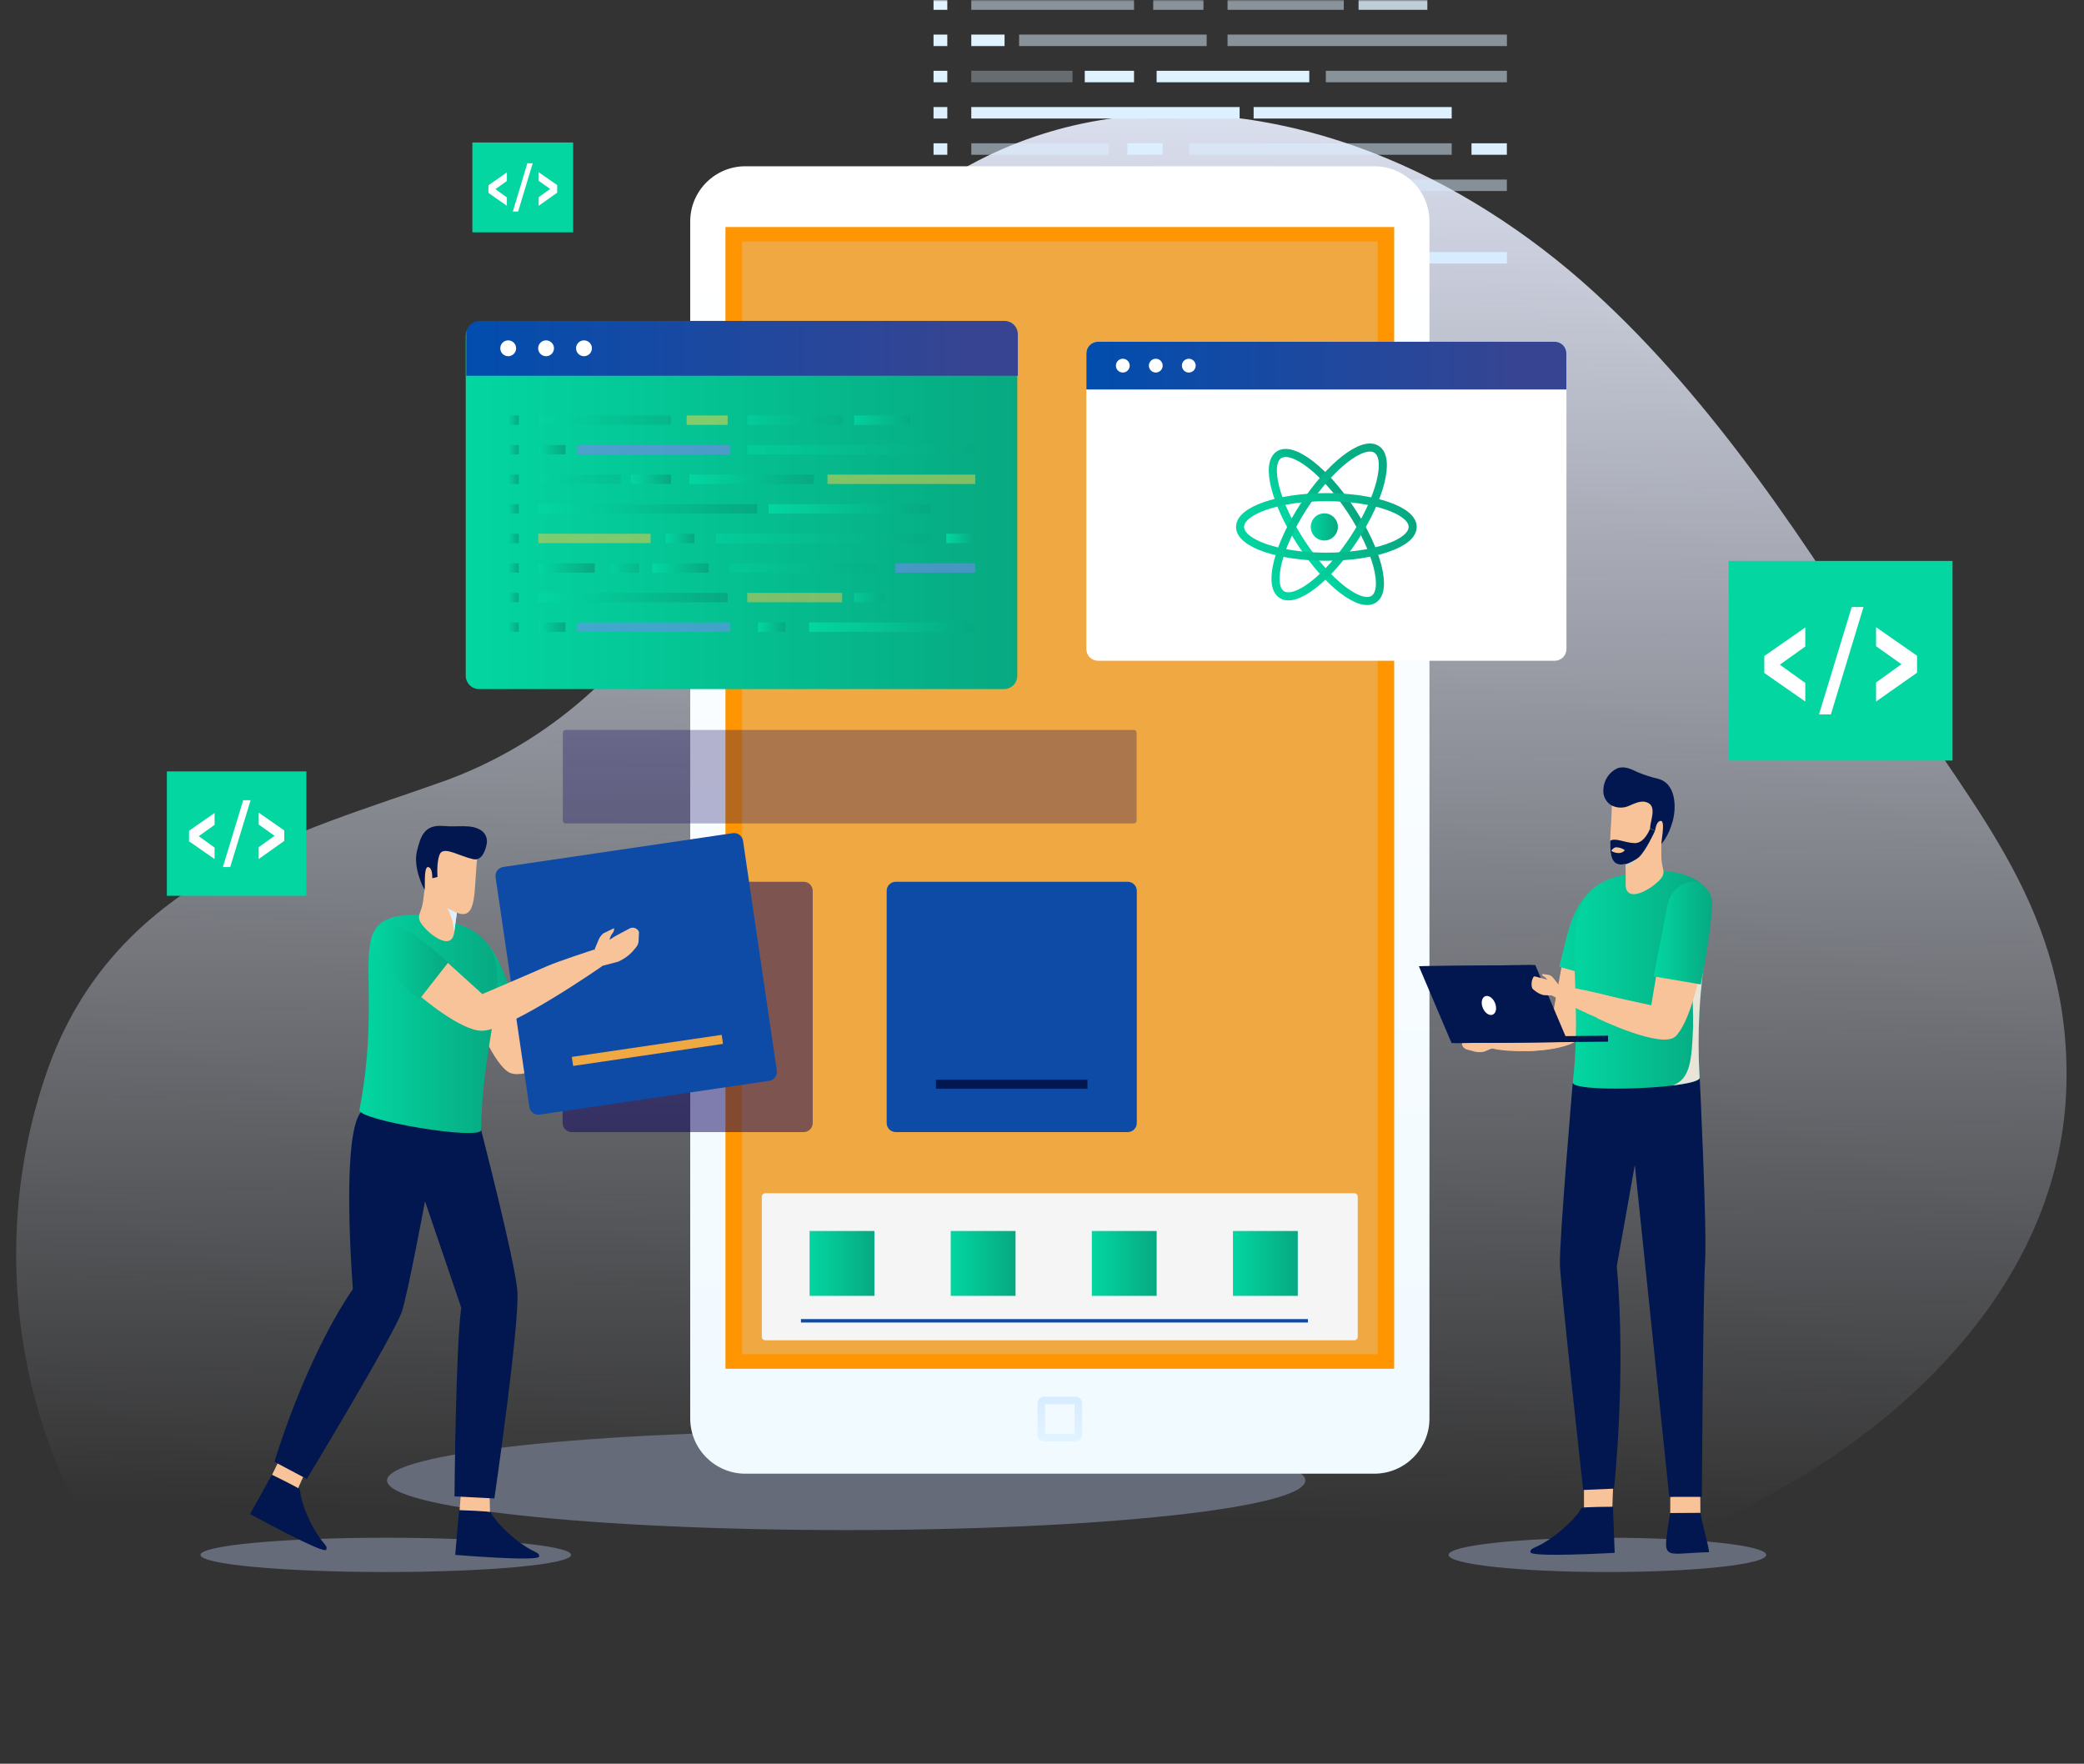 <svg width="644" height="545" viewBox="0 0 644 545" fill="none" xmlns="http://www.w3.org/2000/svg">
<rect x="0" y="0" width="644" height="545" fill="#333333" stroke="none"/>
<g clip-path="url(#clip0_1433_1400)">
<mask id="mask0_1433_1400" style="mask-type:luminance" maskUnits="userSpaceOnUse" x="0" y="0" width="644" height="545">
<path d="M643.126 0H0.126V545H643.126V0Z" fill="white"/>
</mask>
<g mask="url(#mask0_1433_1400)">
<path style="mix-blend-mode:multiply" d="M38.529 488.093C37.515 486.843 36.521 485.518 35.532 484.234C6.471 445.264 -4.52 386.386 14.335 331.613C35.193 271.041 92.48 257.363 137.026 241.431C165.456 231.225 192.367 210.447 210.11 179.534C230.542 143.984 241.093 104.015 268.976 74.637C290.536 51.896 317.984 39.898 344.501 36.471C398.43 29.511 452.339 53.547 492.474 90.147C529.572 123.938 558.676 168.379 586.574 213.128C609.659 250.192 639.927 281.542 638.561 335.358C637.123 392.373 594.217 434.307 554.406 457.617C503.586 487.369 448.715 500.84 395.24 513.299C330.544 528.375 265.434 535.049 201.015 535.431C144.227 535.8 78.681 537.693 38.529 488.093Z" fill="url(#paint0_linear_1433_1400)"/>
<path style="mix-blend-mode:screen" opacity="0.5" d="M350.439 -0.516H300.149V3.033H350.439V-0.516Z" fill="url(#paint1_linear_1433_1400)"/>
<path style="mix-blend-mode:screen" opacity="0.5" d="M371.889 -0.516H356.369V3.033H371.889V-0.516Z" fill="url(#paint2_linear_1433_1400)"/>
<path style="mix-blend-mode:screen" d="M292.739 -0.516H288.479V3.033H292.739V-0.516Z" fill="url(#paint3_linear_1433_1400)"/>
<path style="mix-blend-mode:screen" opacity="0.8" d="M441.083 -0.516H419.821V3.033H441.083V-0.516Z" fill="url(#paint4_linear_1433_1400)"/>
<path style="mix-blend-mode:screen" opacity="0.5" d="M415.258 -0.516H379.337V3.033H415.258V-0.516Z" fill="url(#paint5_linear_1433_1400)"/>
<path d="M359.436 66.668H356.367H300.149V70.216H356.367H359.436H371.886V66.668H359.436Z" fill="url(#paint6_linear_1433_1400)"/>
<path d="M292.739 66.668H288.479V70.216H292.739V66.668Z" fill="url(#paint7_linear_1433_1400)"/>
<path opacity="0.5" d="M431.544 66.668H419.821V70.216H431.544V66.668Z" fill="url(#paint8_linear_1433_1400)"/>
<path opacity="0.5" d="M415.258 66.668H379.337V70.216H415.258V66.668Z" fill="url(#paint9_linear_1433_1400)"/>
<path d="M310.43 10.685H300.149V14.234H310.43V10.685Z" fill="url(#paint10_linear_1433_1400)"/>
<path opacity="0.5" d="M372.886 10.685H314.923V14.234H372.886V10.685Z" fill="url(#paint11_linear_1433_1400)"/>
<path d="M292.739 10.685H288.479V14.234H292.739V10.685Z" fill="url(#paint12_linear_1433_1400)"/>
<path style="mix-blend-mode:screen" opacity="0.5" d="M465.667 10.685H379.337V14.234H465.667V10.685Z" fill="url(#paint13_linear_1433_1400)"/>
<path d="M310.43 77.869H300.149V81.418H310.43V77.869Z" fill="url(#paint14_linear_1433_1400)"/>
<path d="M393.712 77.869H383.432V81.418H393.712V77.869Z" fill="url(#paint15_linear_1433_1400)"/>
<path opacity="0.5" d="M372.886 77.869H314.923V81.418H372.886V77.869Z" fill="url(#paint16_linear_1433_1400)"/>
<path d="M292.739 77.869H288.479V81.418H292.739V77.869Z" fill="url(#paint17_linear_1433_1400)"/>
<path d="M465.66 77.869H402.735V81.418H465.66V77.869Z" fill="url(#paint18_linear_1433_1400)"/>
<path style="mix-blend-mode:screen" opacity="0.3" d="M331.427 21.875H300.149V25.424H331.427V21.875Z" fill="url(#paint19_linear_1433_1400)"/>
<path d="M350.44 21.875H335.212V25.424H350.44V21.875Z" fill="url(#paint20_linear_1433_1400)"/>
<path d="M292.739 21.875H288.479V25.424H292.739V21.875Z" fill="url(#paint21_linear_1433_1400)"/>
<path d="M404.59 21.875H357.423V25.424H404.59V21.875Z" fill="url(#paint22_linear_1433_1400)"/>
<path opacity="0.5" d="M465.664 21.875H409.712V25.424H465.664V21.875Z" fill="url(#paint23_linear_1433_1400)"/>
<path d="M383.066 33.076H300.149V36.625H383.066V33.076Z" fill="url(#paint24_linear_1433_1400)"/>
<path d="M292.739 33.076H288.479V36.625H292.739V33.076Z" fill="url(#paint25_linear_1433_1400)"/>
<path d="M448.605 33.076H387.399V36.625H448.605V33.076Z" fill="url(#paint26_linear_1433_1400)"/>
<path opacity="0.5" d="M342.712 44.277H300.149V47.826H342.712V44.277Z" fill="url(#paint27_linear_1433_1400)"/>
<path d="M292.739 44.277H288.479V47.826H292.739V44.277Z" fill="url(#paint28_linear_1433_1400)"/>
<path opacity="0.5" d="M448.609 44.277H367.479V47.826H448.609V44.277Z" fill="url(#paint29_linear_1433_1400)"/>
<path d="M465.649 44.277H454.721V47.826H465.649V44.277Z" fill="url(#paint30_linear_1433_1400)"/>
<path d="M359.305 44.277H348.376V47.826H359.305V44.277Z" fill="url(#paint31_linear_1433_1400)"/>
<path d="M321.557 55.48H300.149V59.028H321.557V55.48Z" fill="url(#paint32_linear_1433_1400)"/>
<path d="M364.714 55.48H343.307V59.028H364.714V55.48Z" fill="url(#paint33_linear_1433_1400)"/>
<path d="M292.739 55.48H288.479V59.028H292.739V55.48Z" fill="url(#paint34_linear_1433_1400)"/>
<path opacity="0.3" d="M428.146 55.48H372.696V59.028H428.146V55.48Z" fill="url(#paint35_linear_1433_1400)"/>
<path opacity="0.5" d="M465.652 55.48H435.446V59.028H465.652V55.48Z" fill="url(#paint36_linear_1433_1400)"/>
<path opacity="0.5" d="M338.289 55.48H327.36V59.028H338.289V55.48Z" fill="url(#paint37_linear_1433_1400)"/>
<g style="mix-blend-mode:multiply">
<path d="M261.496 472.798C339.857 472.798 403.382 465.934 403.382 457.466C403.382 448.998 339.857 442.133 261.496 442.133C183.135 442.133 119.61 448.998 119.61 457.466C119.61 465.934 183.135 472.798 261.496 472.798Z" fill="#656B78"/>
</g>
<g style="mix-blend-mode:multiply">
<path d="M496.72 485.761C523.829 485.761 545.805 483.39 545.805 480.465C545.805 477.54 523.829 475.169 496.72 475.169C469.61 475.169 447.634 477.54 447.634 480.465C447.634 483.39 469.61 485.761 496.72 485.761Z" fill="#656B78"/>
</g>
<g style="mix-blend-mode:multiply">
<path d="M119.216 485.761C150.842 485.761 176.479 483.39 176.479 480.465C176.479 477.54 150.842 475.169 119.216 475.169C87.592 475.169 61.955 477.54 61.955 480.465C61.955 483.39 87.592 485.761 119.216 485.761Z" fill="#656B78"/>
</g>
<path d="M424.677 51.375H230.345C220.927 51.375 213.291 59.016 213.291 68.442V438.306C213.291 447.732 220.927 455.374 230.345 455.374H424.677C434.096 455.374 441.732 447.732 441.732 438.306V68.442C441.732 59.016 434.096 51.375 424.677 51.375Z" fill="url(#paint38_linear_1433_1400)"/>
<path d="M430.831 70.15H224.182V422.947H430.831V70.15Z" fill="#FF9500"/>
<path d="M425.7 74.625H229.33V418.458H425.7V74.625Z" fill="#F0A843"/>
<g style="mix-blend-mode:multiply">
<path d="M332.318 445.364H322.673C322.123 445.36 321.597 445.14 321.208 444.751C320.819 444.362 320.599 443.835 320.596 443.285V433.633C320.596 433.081 320.815 432.552 321.204 432.163C321.594 431.773 322.122 431.554 322.673 431.554H332.318C332.869 431.554 333.397 431.773 333.787 432.163C334.176 432.552 334.395 433.081 334.395 433.633V443.285C334.395 443.836 334.176 444.365 333.787 444.755C333.397 445.145 332.869 445.364 332.318 445.364ZM322.951 443.047H332.067V433.924H322.951V443.047Z" fill="url(#paint39_linear_1433_1400)"/>
</g>
<g style="mix-blend-mode:multiply" opacity="0.5">
<path d="M248.342 272.468H176.658C175.109 272.468 173.854 273.725 173.854 275.275V347.013C173.854 348.563 175.109 349.82 176.658 349.82H248.342C249.891 349.82 251.147 348.563 251.147 347.013V275.275C251.147 273.725 249.891 272.468 248.342 272.468Z" fill="#09005D"/>
</g>
<path d="M348.49 272.468H276.806C275.257 272.468 274.001 273.725 274.001 275.275V347.013C274.001 348.563 275.257 349.82 276.806 349.82H348.49C350.039 349.82 351.295 348.563 351.295 347.013V275.275C351.295 273.725 350.039 272.468 348.49 272.468Z" fill="#0E4BA6"/>
<path d="M336.045 333.626H289.235V336.447H336.045V333.626Z" fill="#02174F"/>
<path d="M310.219 99.703H148.064C145.777 99.703 143.923 101.559 143.923 103.848V208.793C143.923 211.082 145.777 212.938 148.064 212.938H310.219C312.506 212.938 314.36 211.082 314.36 208.793V103.848C314.36 101.559 312.506 99.703 310.219 99.703Z" fill="url(#paint40_linear_1433_1400)"/>
<path d="M314.527 116.108H144.089V103.304C144.089 102.205 144.526 101.151 145.302 100.374C146.079 99.597 147.132 99.16 148.231 99.16H310.399C311.497 99.16 312.551 99.597 313.327 100.374C314.104 101.151 314.54 102.205 314.54 103.304V116.108H314.527Z" fill="url(#paint41_linear_1433_1400)"/>
<path d="M180.465 110.071C181.817 110.071 182.913 108.974 182.913 107.621C182.913 106.269 181.817 105.172 180.465 105.172C179.113 105.172 178.018 106.269 178.018 107.621C178.018 108.974 179.113 110.071 180.465 110.071Z" fill="white"/>
<path d="M168.746 110.071C170.097 110.071 171.193 108.974 171.193 107.621C171.193 106.269 170.097 105.172 168.746 105.172C167.394 105.172 166.298 106.269 166.298 107.621C166.298 108.974 167.394 110.071 168.746 110.071Z" fill="white"/>
<path d="M157.043 110.071C158.395 110.071 159.491 108.974 159.491 107.621C159.491 106.269 158.395 105.172 157.043 105.172C155.692 105.172 154.596 106.269 154.596 107.621C154.596 108.974 155.692 110.071 157.043 110.071Z" fill="white"/>
<g style="mix-blend-mode:screen" opacity="0.5">
<path d="M207.358 128.383H166.33V131.283H207.358V128.383Z" fill="url(#paint42_linear_1433_1400)"/>
</g>
<path style="mix-blend-mode:screen" opacity="0.5" d="M224.858 128.383H212.196V131.283H224.858V128.383Z" fill="url(#paint43_linear_1433_1400)"/>
<g style="mix-blend-mode:screen">
<path d="M160.293 128.383H156.814V131.283H160.293V128.383Z" fill="url(#paint44_linear_1433_1400)"/>
</g>
<g style="mix-blend-mode:screen" opacity="0.8">
<path d="M281.316 128.383H263.971V131.283H281.316V128.383Z" fill="url(#paint45_linear_1433_1400)"/>
</g>
<g style="mix-blend-mode:screen" opacity="0.5">
<path d="M260.238 128.383H230.932V131.283H260.238V128.383Z" fill="url(#paint46_linear_1433_1400)"/>
</g>
<g style="mix-blend-mode:screen">
<path d="M214.701 183.198H212.201H166.33V186.098H212.201H214.701H224.849V183.198H214.701Z" fill="url(#paint47_linear_1433_1400)"/>
<path d="M160.293 183.198H156.814V186.098H160.293V183.198Z" fill="url(#paint48_linear_1433_1400)"/>
<g opacity="0.5">
<path d="M273.536 183.198H263.97V186.098H273.536V183.198Z" fill="url(#paint49_linear_1433_1400)"/>
</g>
<path opacity="0.5" d="M260.238 183.198H230.932V186.098H260.238V183.198Z" fill="url(#paint50_linear_1433_1400)"/>
</g>
<g style="mix-blend-mode:screen">
<path d="M174.718 137.519H166.33V140.419H174.718V137.519Z" fill="url(#paint51_linear_1433_1400)"/>
<path opacity="0.5" d="M225.686 137.519H178.399V140.419H225.686V137.519Z" fill="url(#paint52_linear_1433_1400)"/>
<path d="M160.293 137.519H156.814V140.419H160.293V137.519Z" fill="url(#paint53_linear_1433_1400)"/>
<g style="mix-blend-mode:screen" opacity="0.5">
<path d="M301.372 137.519H230.932V140.419H301.372V137.519Z" fill="url(#paint54_linear_1433_1400)"/>
</g>
</g>
<g style="mix-blend-mode:screen">
<path d="M174.718 192.335H166.33V195.235H174.718V192.335Z" fill="url(#paint55_linear_1433_1400)"/>
<path d="M242.67 192.335H234.282V195.235H242.67V192.335Z" fill="url(#paint56_linear_1433_1400)"/>
<path opacity="0.5" d="M225.686 192.335H178.399V195.235H225.686V192.335Z" fill="url(#paint57_linear_1433_1400)"/>
<path d="M160.293 192.335H156.814V195.235H160.293V192.335Z" fill="url(#paint58_linear_1433_1400)"/>
<path d="M301.359 192.335H250.024V195.235H301.359V192.335Z" fill="url(#paint59_linear_1433_1400)"/>
</g>
<g style="mix-blend-mode:screen">
<g style="mix-blend-mode:screen" opacity="0.3">
<path d="M191.852 146.654H166.33V149.553H191.852V146.654Z" fill="url(#paint60_linear_1433_1400)"/>
</g>
<path d="M207.355 146.654H194.932V149.553H207.355V146.654Z" fill="url(#paint61_linear_1433_1400)"/>
<path d="M160.293 146.654H156.814V149.553H160.293V146.654Z" fill="url(#paint62_linear_1433_1400)"/>
<path d="M251.536 146.654H213.048V149.553H251.536V146.654Z" fill="url(#paint63_linear_1433_1400)"/>
<path opacity="0.5" d="M301.358 146.654H255.712V149.553H301.358V146.654Z" fill="url(#paint64_linear_1433_1400)"/>
</g>
<g style="mix-blend-mode:screen">
<path d="M233.979 155.79H166.33V158.69H233.979V155.79Z" fill="url(#paint65_linear_1433_1400)"/>
<path d="M160.293 155.79H156.814V158.69H160.293V155.79Z" fill="url(#paint66_linear_1433_1400)"/>
<path d="M287.45 155.79H237.518V158.69H287.45V155.79Z" fill="url(#paint67_linear_1433_1400)"/>
</g>
<g style="mix-blend-mode:screen">
<path opacity="0.5" d="M201.047 164.927H166.33V167.826H201.047V164.927Z" fill="url(#paint68_linear_1433_1400)"/>
<path d="M160.293 164.927H156.814V167.826H160.293V164.927Z" fill="url(#paint69_linear_1433_1400)"/>
<g opacity="0.5">
<path d="M287.452 164.927H221.259V167.826H287.452V164.927Z" fill="url(#paint70_linear_1433_1400)"/>
</g>
<path d="M301.356 164.927H292.438V167.826H301.356V164.927Z" fill="url(#paint71_linear_1433_1400)"/>
<path d="M214.59 164.927H205.673V167.826H214.59V164.927Z" fill="url(#paint72_linear_1433_1400)"/>
</g>
<g style="mix-blend-mode:screen">
<path d="M183.795 174.062H166.33V176.962H183.795V174.062Z" fill="url(#paint73_linear_1433_1400)"/>
<path d="M219.012 174.062H201.548V176.962H219.012V174.062Z" fill="url(#paint74_linear_1433_1400)"/>
<path d="M160.293 174.062H156.814V176.962H160.293V174.062Z" fill="url(#paint75_linear_1433_1400)"/>
<g opacity="0.3">
<path d="M270.744 174.062H225.509V176.962H270.744V174.062Z" fill="url(#paint76_linear_1433_1400)"/>
</g>
<path opacity="0.5" d="M301.354 174.062H276.705V176.962H301.354V174.062Z" fill="url(#paint77_linear_1433_1400)"/>
<g opacity="0.5">
<path d="M197.442 174.062H188.524V176.962H197.442V174.062Z" fill="url(#paint78_linear_1433_1400)"/>
</g>
</g>
<path d="M339.307 204.171H480.465C482.452 204.171 484.064 202.558 484.064 200.569V109.209C484.064 107.22 482.452 105.607 480.465 105.607H339.307C337.319 105.607 335.708 107.22 335.708 109.209V200.569C335.708 202.558 337.319 204.171 339.307 204.171Z" fill="white"/>
<path d="M484.064 120.358H335.709V109.21C335.706 108.259 336.078 107.346 336.744 106.669C337.411 105.991 338.318 105.606 339.268 105.595H480.452C481.406 105.595 482.322 105.975 482.997 106.65C483.672 107.325 484.051 108.241 484.051 109.197V120.358H484.064Z" fill="url(#paint79_linear_1433_1400)"/>
<path d="M367.366 115.115C368.542 115.115 369.496 114.161 369.496 112.983C369.496 111.806 368.542 110.852 367.366 110.852C366.189 110.852 365.235 111.806 365.235 112.983C365.235 114.161 366.189 115.115 367.366 115.115Z" fill="white"/>
<path d="M357.162 115.115C358.339 115.115 359.293 114.161 359.293 112.983C359.293 111.806 358.339 110.852 357.162 110.852C355.986 110.852 355.032 111.806 355.032 112.983C355.032 114.161 355.986 115.115 357.162 115.115Z" fill="white"/>
<path d="M346.976 115.115C348.152 115.115 349.106 114.161 349.106 112.983C349.106 111.806 348.152 110.852 346.976 110.852C345.799 110.852 344.846 111.806 344.846 112.983C344.846 114.161 345.799 115.115 346.976 115.115Z" fill="white"/>
<path d="M424.542 185.139C428.785 182.345 425.661 170.097 417.565 157.781C409.468 145.465 399.466 137.745 395.223 140.539C390.98 143.332 394.104 155.58 402.201 167.896C410.297 180.212 420.3 187.932 424.542 185.139Z" stroke="url(#paint80_linear_1433_1400)" stroke-width="2.5" stroke-miterlimit="10"/>
<path d="M418.472 166.344C426.574 153.96 429.684 141.656 425.418 138.86C421.152 136.065 411.126 143.838 403.024 156.221C394.922 168.605 391.812 180.91 396.078 183.705C400.344 186.5 410.37 178.727 418.472 166.344Z" stroke="url(#paint81_linear_1433_1400)" stroke-width="2.5" stroke-miterlimit="10"/>
<path d="M409.878 172.023C424.609 172.023 436.551 167.903 436.551 162.82C436.551 157.738 424.609 153.618 409.878 153.618C395.147 153.618 383.205 157.738 383.205 162.82C383.205 167.903 395.147 172.023 409.878 172.023Z" stroke="url(#paint82_linear_1433_1400)" stroke-width="2.5" stroke-miterlimit="10"/>
<path d="M409.242 167.018C411.558 167.018 413.436 165.138 413.436 162.82C413.436 160.502 411.558 158.623 409.242 158.623C406.926 158.623 405.048 160.502 405.048 162.82C405.048 165.138 406.926 167.018 409.242 167.018Z" fill="url(#paint83_linear_1433_1400)"/>
<g style="mix-blend-mode:multiply">
<path d="M94.676 238.367H51.564V276.802H94.676V238.367Z" fill="#03D6A1"/>
</g>
<path d="M66.309 265.457L58.416 259.959V256.715L66.309 251.216V254.882L61.419 258.383L66.309 261.902V265.457Z" fill="white"/>
<path d="M68.876 267.913L75.158 247.257H77.448L71.147 267.913H68.876Z" fill="white"/>
<path d="M79.939 265.456V261.79L84.847 258.271L79.939 254.771V251.105L87.833 256.603V259.848L79.939 265.456Z" fill="white"/>
<g style="mix-blend-mode:multiply">
<path d="M177.116 44.026H145.971V71.792H177.116V44.026Z" fill="#03D6A1"/>
</g>
<path d="M156.634 63.583L150.932 59.61V57.253L156.634 53.281V55.929L153.088 58.445L156.634 61.001V63.583Z" fill="white"/>
<path d="M158.479 65.37L162.964 50.447H164.618L160.119 65.37H158.479Z" fill="white"/>
<path d="M166.462 63.582V60.934L170.008 58.379L166.462 55.863V53.215L172.178 57.187V59.544L166.462 63.582Z" fill="white"/>
<g style="mix-blend-mode:multiply">
<path d="M603.371 173.33H534.182V235.012H603.371V173.33Z" fill="#03D6A1"/>
</g>
<path d="M557.873 216.775L545.205 207.951V202.715L557.873 193.891V199.773L549.996 205.392L557.873 211.039V216.775Z" fill="white"/>
<path d="M562.11 220.745L572.221 187.566H575.866L565.784 220.745H562.11Z" fill="white"/>
<path d="M579.744 216.775V210.892L587.592 205.245L579.744 199.686V193.803L592.412 202.627V207.863L579.744 216.775Z" fill="white"/>
<path d="M498.486 276.215C504.691 281.617 489.741 321.577 484.766 318.585C475.412 318.002 486.777 269.594 498.486 276.215Z" fill="#F9C399"/>
<path d="M482.579 298.644L479.735 314.096L471.307 316.943L471.809 324.794C471.809 324.794 485.384 324.794 488.824 320.2C492.264 315.605 495.175 301.862 495.175 301.862L482.579 298.644Z" fill="#F9C399"/>
<path d="M507.253 270.917C485.766 269.911 485.145 287.058 481.837 298.723L495.689 302.695L507.253 270.917Z" fill="url(#paint84_linear_1433_1400)"/>
<path d="M488.016 319.101C487.964 319.703 487.759 320.282 487.421 320.782C487.083 321.282 486.623 321.688 486.085 321.961C477.643 326.397 457.4 325.073 457.837 322.093C458.115 320.147 488.493 309.939 488.016 319.101Z" fill="#F9C399"/>
<path d="M461.315 320.504L461.712 320.199L460.733 319.643L458.986 318.743C458.537 318.525 458.043 318.416 457.544 318.425L455.414 319.007C455.414 319.007 455.07 319.59 456.327 319.577C456.74 319.65 457.127 319.827 457.451 320.093L456.221 320.265L453.231 320.927C452.804 321.021 452.425 321.265 452.163 321.615C451.901 321.965 451.773 322.398 451.802 322.834C451.931 323.229 452.166 323.58 452.481 323.851C452.796 324.122 453.179 324.301 453.588 324.37L455.573 324.926C456.535 325.163 457.536 325.19 458.51 325.005L461.262 323.88L461.315 320.504Z" fill="#F9C399"/>
<path d="M500.857 329.666C513.016 330.13 506.916 341.424 504.535 351.355C500.222 366.979 502.431 387.29 496.107 389.461C479.251 394.426 485.192 334.658 489.888 331.97C492.085 330.739 496.768 330.05 500.857 329.666Z" fill="#F9C399"/>
<path d="M489.362 384.191C501.269 375.823 499.801 445.654 496.506 461.53C493.212 477.406 489.97 453.321 487.867 427.886C485.763 402.45 484.691 387.435 489.362 384.191Z" fill="#F9C399"/>
<path d="M498.495 458.804L498.257 465.795L489.485 465.914V459.638L498.495 458.804Z" fill="#F9C399"/>
<path d="M488.714 465.992C488.714 465.992 486.875 469.567 480.776 474.228C474.676 478.889 473.062 477.869 472.917 479.604C472.771 481.338 498.968 479.829 498.968 479.829L498.439 465.582C498.439 465.582 488.714 465.622 488.714 465.992Z" fill="#02174F"/>
<path d="M513.859 329.958C525.767 327.588 525.661 340.458 525.647 350.679C525.079 366.873 528.783 385.648 523.134 389.223C507.879 397.975 503.552 336.538 507.495 332.831C509.347 331.11 509.969 331.282 513.859 329.958Z" fill="#F9C399"/>
<path d="M516.807 384.192C522.906 379.889 528.093 441.577 523.951 461.531C520.657 477.419 517.416 453.321 515.312 427.886C513.208 402.451 512.137 387.436 516.807 384.192Z" fill="#F9C399"/>
<path d="M525.422 461.741L525.461 467.554L516.134 467.62L516.16 462.496L525.422 461.741Z" fill="#F9C399"/>
<path d="M525.541 467.476C525.66 469.779 528.068 477.631 528.121 479.63C513.303 480.001 513.713 482.994 516.108 467.529L525.541 467.476Z" fill="#02174F"/>
<path d="M486.02 334.473C486.02 334.473 481.799 383.609 482.051 390.892C482.302 398.174 489.248 460.405 489.248 460.405L498.761 459.995C498.761 459.995 502.625 424.92 499.621 391.249L505.191 360.015L515.842 462.537H525.911C525.911 462.537 526.268 399.763 526.903 389.899C527.538 380.034 525.249 333.057 525.249 333.057L486.02 334.473Z" fill="#02174F"/>
<path d="M486.017 334.472C485.885 336.869 505.361 336.816 516.884 335.426C521.753 334.843 525.207 334.022 525.207 333.055C524.398 319.493 525.13 305.883 527.39 292.486C529.533 277.418 530.142 271.076 514.397 269.063L502.41 270.282C477.841 274.638 490.291 298.339 486.017 334.472Z" fill="url(#paint85_linear_1433_1400)"/>
<path d="M459.339 322.251L496.938 321.876L496.92 320.036L459.321 320.41L459.339 322.251Z" fill="#02174F"/>
<path d="M449.555 322.317L484.536 321.973L474.428 298.193L439.446 298.537L449.555 322.317Z" fill="#02174F"/>
<path d="M448.563 322.317L483.545 321.973L473.45 298.206L438.455 298.55L448.563 322.317Z" fill="#02174F"/>
<path d="M461.275 313.532C462.315 313.102 462.634 311.482 461.987 309.914C461.34 308.346 459.972 307.423 458.932 307.853C457.892 308.283 457.573 309.902 458.22 311.47C458.867 313.038 460.234 313.961 461.275 313.532Z" fill="white"/>
<g style="mix-blend-mode:multiply">
<path d="M516.893 335.387C521.762 334.804 525.215 333.984 525.215 333.017C524.406 319.455 525.138 305.844 527.398 292.448L521.232 291.799C522.609 300.113 523.268 308.529 523.204 316.956C522.833 327.549 522.33 333.507 516.893 335.387Z" fill="#E8E4D8"/>
</g>
<path d="M502.363 266.946V268.918V273.751C502.932 279.948 512.696 273.222 513.794 270.64C514.548 268.971 513.424 268.137 513.397 264.642C513.371 261.146 513.397 260.775 513.397 260.775C525.106 242.146 505.565 234.572 498.103 247.786C498.103 252.116 497.653 256.327 497.573 259.703C497.468 264.787 498.156 267.992 502.363 266.946Z" fill="#F9C399"/>
<path d="M495.48 243.946C495.384 244.912 495.565 245.885 496.001 246.753C496.436 247.62 497.109 248.346 497.941 248.845C498.799 249.29 499.748 249.531 500.714 249.55C501.68 249.568 502.637 249.363 503.511 248.951C505.35 248.196 507.295 247.111 509.28 248.09C512.018 249.414 509.902 253.784 509.902 256.035C510.391 256.247 510.986 256.511 511.449 256.684C511.701 255.095 512.217 253.612 513.249 253.652C514.731 253.652 513.183 260.722 513.447 260.788C514.777 259.124 515.79 257.23 516.437 255.201C516.665 254.562 516.86 253.913 517.02 253.254C518.065 248.911 517.721 242.119 512.508 240.676C510.296 240.169 508.131 239.474 506.038 238.597C504.014 237.644 501.95 236.545 499.674 237.458C498.454 238.059 497.419 238.979 496.681 240.122C495.942 241.264 495.527 242.586 495.48 243.946Z" fill="#02174F"/>
<path d="M525.043 274.89C531.592 279.511 521.285 321.749 516.178 319.392C507.049 319.723 513.042 269.594 525.043 274.89Z" fill="#F9C399"/>
<path d="M511.808 301.49L510.274 310.639L495.72 307.461L493.471 314.585C493.471 314.585 513.568 324.33 517.775 320.225C521.983 316.121 524.788 303.132 524.788 303.132L511.808 301.49Z" fill="#F9C399"/>
<path d="M515.407 279.06L511.041 301.715L525.595 304.191C525.595 304.191 529.564 283.483 529.061 278.305C528.88 277.156 528.426 276.066 527.738 275.128C527.7 275.089 527.669 275.044 527.646 274.995C524.232 270.017 516.77 273.181 515.407 279.06Z" fill="url(#paint86_linear_1433_1400)"/>
<path d="M517.949 319.192C517.664 319.707 517.252 320.14 516.751 320.448C516.25 320.757 515.678 320.931 515.091 320.953C505.829 321.483 473.785 306.071 475.796 304.283C476.616 302.562 522.05 311.274 517.949 319.192Z" fill="#F9C399"/>
<path d="M481.339 304.654L481.802 304.535L481.154 303.648L479.963 302.165C479.66 301.78 479.264 301.479 478.812 301.291L476.695 300.947C476.695 300.947 476.152 301.331 477.264 301.821C477.607 302.051 477.884 302.366 478.071 302.734L476.906 302.39L474.26 301.701C473.519 301.543 472.686 304.945 473.863 305.78L474.459 306.256C475.214 306.853 476.09 307.278 477.026 307.501L479.91 307.62L481.339 304.654Z" fill="#F9C399"/>
<g style="mix-blend-mode:multiply">
<path d="M502.36 266.945V268.918C503.816 267.501 506.33 264.946 506.33 264.946C505.121 265.818 503.781 266.493 502.36 266.945Z" fill="#D7CFBB"/>
</g>
<path d="M502.365 266.945V267.064C503.786 266.585 505.125 265.888 506.334 264.999C508.636 262.96 511.428 256.723 511.428 256.723L509.88 256.075C509.88 256.075 508.239 260.59 505.17 260.524C502.1 260.457 499.309 258.789 497.602 259.769C497.469 264.787 498.157 267.991 502.365 266.945Z" fill="#02174F"/>
<path d="M502.123 262.722C501.294 262.099 500.275 261.781 499.239 261.822C498.956 261.91 498.693 262.054 498.466 262.245C498.239 262.436 498.052 262.67 497.916 262.934C497.916 262.934 500.509 264.563 502.123 262.722Z" fill="#F9C399"/>
<path d="M152.794 400.676C141.482 392.215 141.403 447.217 144.181 462.735C146.96 478.253 150.4 467.819 153.099 443.165C155.798 418.511 157.253 404.026 152.794 400.676Z" fill="#F9C399"/>
<path d="M142.457 461.174L141.994 466.947L151.428 467.423L151.295 461.823L142.457 461.174Z" fill="#F9C399"/>
<path d="M151.628 467.304C151.628 467.304 153.335 470.826 159.143 475.513C164.951 480.2 166.552 479.26 166.631 480.941C166.711 482.623 140.673 480.465 140.673 480.465L141.864 466.642C141.864 466.642 151.641 466.946 151.628 467.304Z" fill="#02174F"/>
<path d="M121.936 343.12C110.267 341.174 110.796 353.713 111.1 363.617C112.159 379.333 109.142 397.685 114.739 400.982C129.822 409.019 132.137 349.198 128.207 345.715C126.302 344.1 125.707 344.285 121.936 343.12Z" fill="#F9C399"/>
<path d="M136.997 347.715C125.315 349.582 129.787 361.26 133.24 370.581C139.22 385.146 142.184 403.511 148.548 404.861C165.39 407.682 148.548 350.23 143.758 348.178C141.496 347.251 140.98 347.609 136.997 347.715Z" fill="#F9C399"/>
<path d="M120.736 398.624C113.842 386.284 91.364 436.426 87.54 451.772C83.717 467.118 91.139 458.961 103.655 437.551C116.171 416.141 123.448 403.47 120.736 398.624Z" fill="#F9C399"/>
<path d="M86.197 451.335L83.736 456.433L91.873 460.405L94.148 455.347L86.197 451.335Z" fill="#F9C399"/>
<path d="M92.672 460.258C92.672 460.258 92.791 464.231 96.192 470.851C99.592 477.471 101.417 477.286 100.809 478.862C100.2 480.437 77.298 467.845 77.298 467.845L84.019 455.69C84.019 455.69 92.831 459.967 92.672 460.258Z" fill="#02174F"/>
<path d="M148.67 349.184C148.67 349.184 158.977 389.025 159.863 398.691C160.75 408.356 152.772 463.027 152.772 463.027L140.454 462.392C140.454 462.392 140.798 416.672 142.531 404.053L131.338 371.203C131.338 371.203 126.046 399.644 124.193 405.258C121.772 412.408 94.808 457.003 94.808 457.003L84.806 451.706C84.806 451.706 94.068 420.273 109.044 398.333C109.044 398.333 105.075 348.681 112.008 343.212C118.941 337.744 148.67 349.184 148.67 349.184Z" fill="#02174F"/>
<path d="M141.788 291.005C136.602 296.818 155.627 334.54 159.94 331.19C168.712 329.456 152.042 283.352 141.788 291.005Z" fill="#F9C399"/>
<path d="M158.35 308.177L162.862 319.683C162.862 319.683 176.092 314.109 178.99 313.063C181.887 312.017 195.065 307.277 195.065 307.277L197.473 312.414C197.473 312.414 183.29 321.842 178.778 324.331C174.267 326.82 162.491 333.599 157.609 331.52C152.727 329.442 146.416 313.288 146.416 313.288L158.35 308.177Z" fill="#F9C399"/>
<path d="M156.683 329.878C157.1 330.434 157.652 330.873 158.287 331.154C158.921 331.434 159.618 331.547 160.308 331.481C171.237 330.673 206.457 307.647 203.811 305.82C202.647 303.914 150.65 321.232 156.683 329.878Z" fill="#F9C399"/>
<path d="M208.784 301.861C208.794 301.918 208.794 301.977 208.784 302.033L208.678 304.549C208.651 305.257 208.401 305.939 207.963 306.496L206.72 307.992C205.469 309.298 203.972 310.342 202.314 311.064L198.265 312.123L197.405 312.361L196.889 311.289L195.434 307.992L195.064 307.25L195.209 306.88L196.307 304.231C196.632 303.465 197.135 302.789 197.776 302.259L201.097 300.696C201.127 301.013 201.088 301.333 200.98 301.633C200.873 301.933 200.7 302.205 200.475 302.431C200.086 302.986 199.82 303.618 199.694 304.284L201.441 303.172L205.926 300.776C206.182 300.643 206.463 300.565 206.751 300.549C207.039 300.532 207.328 300.577 207.597 300.679C207.867 300.781 208.112 300.94 208.317 301.143C208.521 301.347 208.68 301.592 208.784 301.861Z" fill="#F9C399"/>
<path d="M146.058 313.91C144.008 309.474 136.797 292.209 142.592 289.388C149.578 285.986 153.772 296.591 154.658 298.299C155.545 300.007 158.786 308.15 158.786 308.15L146.058 313.91Z" fill="url(#paint87_linear_1433_1400)"/>
<path d="M111.068 342.999C110.632 346.151 148.445 352.48 148.683 349.183C148.776 336.697 150.707 325.959 152.136 316.955C152.361 315.472 152.586 314.042 152.771 312.652C154.782 298.67 154.306 289.547 140.718 285.27L129.313 282.622C114.76 282.622 113.754 288.13 113.886 301.159C113.886 305.422 114.098 310.507 113.886 316.465C113.703 325.374 112.761 334.251 111.068 342.999Z" fill="url(#paint88_linear_1433_1400)"/>
<path d="M226.432 257.451L155.511 267.894C153.979 268.119 152.919 269.546 153.145 271.079L163.579 342.053C163.805 343.587 165.23 344.647 166.763 344.422L237.683 333.979C239.215 333.753 240.275 332.327 240.05 330.793L229.615 259.82C229.389 258.286 227.964 257.225 226.432 257.451Z" fill="#0E4BA6"/>
<path d="M223.017 319.771L176.705 326.59L177.115 329.381L223.427 322.561L223.017 319.771Z" fill="#F0A843"/>
<path d="M130.733 278.518C130.257 281.894 129.079 282.49 129.609 284.238C130.35 286.886 138.976 294.579 140.273 288.607L140.352 288.064L141.172 282.04C147.788 284.688 146.279 274.532 147.576 264.138C141.979 250.474 122.226 255.4 131.236 274.731C131.196 274.784 131.196 275.155 130.733 278.518Z" fill="#F9C399"/>
<path style="mix-blend-mode:multiply" d="M138.196 280.598C139.464 282.918 140.201 285.491 140.353 288.132L141.173 282.107L138.196 280.598Z" fill="url(#paint89_linear_1433_1400)"/>
<path d="M131.202 274.785C131.466 274.785 130.831 267.807 132.273 267.926C133.332 268.019 133.596 269.701 133.596 271.369L135.197 270.985C134.972 267.913 135.343 264.232 136.282 263.398C137.976 261.915 141.958 264.51 146.166 265.477C148.812 266.086 149.963 263.054 150.399 260.79C150.565 259.988 150.485 259.156 150.171 258.4C149.858 257.644 149.324 257.001 148.64 256.553C145.517 254.553 141.641 255.652 136.97 255.228C131.215 254.778 129.984 258.221 128.807 263.173C127.629 268.125 130.977 274.891 131.202 274.785Z" fill="#02174F"/>
<path d="M115.534 290.25C113.589 297.797 147.817 322.557 150.106 317.592C157.052 312.044 121.078 278.757 115.534 290.25Z" fill="#F9C399"/>
<path d="M138.251 297.4L149.047 307.172C149.047 307.172 165.017 300.366 168.748 298.684C172.479 297.003 183.725 293.388 183.725 293.388L186.12 298.512C186.12 298.512 157.66 318.373 148.994 318.506C142.379 318.612 129.876 307.834 129.876 307.834L138.251 297.4Z" fill="#F9C399"/>
<path d="M145.351 316.002C145.767 316.557 146.319 316.996 146.954 317.277C147.589 317.557 148.285 317.67 148.976 317.604C159.918 316.796 195.124 293.771 192.491 291.943C191.274 290.037 139.304 307.342 145.351 316.002Z" fill="#F9C399"/>
<path d="M197.456 287.985C197.461 288.042 197.461 288.099 197.456 288.157L197.35 290.672C197.323 291.38 197.073 292.062 196.635 292.619L195.405 294.102C194.153 295.406 192.656 296.45 190.999 297.174L186.937 298.246L186.077 298.484L185.574 297.412L184.132 294.102L183.735 293.426L183.881 293.042L184.979 290.394C185.298 289.629 185.798 288.952 186.434 288.422L189.769 286.806C189.795 287.123 189.753 287.442 189.646 287.741C189.538 288.04 189.368 288.313 189.147 288.541C188.758 289.096 188.492 289.728 188.366 290.394L190.099 289.282L194.585 286.886C194.842 286.753 195.125 286.676 195.415 286.66C195.705 286.644 195.994 286.69 196.265 286.794C196.536 286.897 196.782 287.057 196.987 287.262C197.192 287.467 197.352 287.713 197.456 287.985Z" fill="#F9C399"/>
<path d="M129.562 308.853C125.699 305.861 111.648 293.335 115.511 288.145C120.155 281.921 128.742 289.469 130.33 290.515C131.917 291.561 138.519 297.4 138.519 297.4L129.562 308.853Z" fill="url(#paint90_linear_1433_1400)"/>
<g style="mix-blend-mode:multiply" opacity="0.3">
<path d="M350.389 225.556H174.778C174.311 225.556 173.932 225.936 173.932 226.404V253.6C173.932 254.068 174.311 254.447 174.778 254.447H350.389C350.857 254.447 351.236 254.068 351.236 253.6V226.404C351.236 225.936 350.857 225.556 350.389 225.556Z" fill="#09005D"/>
</g>
<g style="mix-blend-mode:screen">
<path d="M418.489 368.713H236.501C235.902 368.713 235.416 369.199 235.416 369.799V413.069C235.416 413.669 235.902 414.155 236.501 414.155H418.489C419.088 414.155 419.574 413.669 419.574 413.069V369.799C419.574 369.199 419.088 368.713 418.489 368.713Z" fill="#F5F5F5"/>
</g>
<path d="M270.213 380.378H250.182V400.424H270.213V380.378Z" fill="url(#paint91_linear_1433_1400)"/>
<path d="M313.822 380.378H293.791V400.424H313.822V380.378Z" fill="url(#paint92_linear_1433_1400)"/>
<path d="M357.431 380.378H337.399V400.424H357.431V380.378Z" fill="url(#paint93_linear_1433_1400)"/>
<path d="M401.04 380.378H381.009V400.424H401.04V380.378Z" fill="url(#paint94_linear_1433_1400)"/>
<path d="M404.186 407.601H247.509V408.66H404.186V407.601Z" fill="#0E4BA6"/>
</g>
</g>
<defs>
<linearGradient id="paint0_linear_1433_1400" x1="363.568" y1="-37.386" x2="355.754" y2="535.1" gradientUnits="userSpaceOnUse">
<stop offset="0.057" stop-color="#E9EEFF"/>
<stop offset="0.885" stop-color="#E9EEFF" stop-opacity="0"/>
</linearGradient>
<linearGradient id="paint1_linear_1433_1400" x1="325.314" y1="-2.369" x2="325.314" y2="81.351" gradientUnits="userSpaceOnUse">
<stop stop-color="#E2F4FF"/>
<stop offset="1" stop-color="#D7ECFF"/>
</linearGradient>
<linearGradient id="paint2_linear_1433_1400" x1="364.136" y1="-2.369" x2="364.136" y2="81.351" gradientUnits="userSpaceOnUse">
<stop stop-color="#E2F4FF"/>
<stop offset="1" stop-color="#D7ECFF"/>
</linearGradient>
<linearGradient id="paint3_linear_1433_1400" x1="290.622" y1="-2.369" x2="290.622" y2="81.351" gradientUnits="userSpaceOnUse">
<stop stop-color="#E2F4FF"/>
<stop offset="1" stop-color="#D7ECFF"/>
</linearGradient>
<linearGradient id="paint4_linear_1433_1400" x1="430.459" y1="-2.369" x2="430.459" y2="81.351" gradientUnits="userSpaceOnUse">
<stop stop-color="#E2F4FF"/>
<stop offset="1" stop-color="#D7ECFF"/>
</linearGradient>
<linearGradient id="paint5_linear_1433_1400" x1="397.291" y1="-2.369" x2="397.291" y2="81.351" gradientUnits="userSpaceOnUse">
<stop stop-color="#E2F4FF"/>
<stop offset="1" stop-color="#D7ECFF"/>
</linearGradient>
<linearGradient id="paint6_linear_1433_1400" x1="336.031" y1="-2.369" x2="336.031" y2="81.352" gradientUnits="userSpaceOnUse">
<stop stop-color="#E2F4FF"/>
<stop offset="1" stop-color="#D7ECFF"/>
</linearGradient>
<linearGradient id="paint7_linear_1433_1400" x1="290.622" y1="-2.369" x2="290.622" y2="81.352" gradientUnits="userSpaceOnUse">
<stop stop-color="#E2F4FF"/>
<stop offset="1" stop-color="#D7ECFF"/>
</linearGradient>
<linearGradient id="paint8_linear_1433_1400" x1="425.696" y1="-2.369" x2="425.696" y2="81.352" gradientUnits="userSpaceOnUse">
<stop stop-color="#E2F4FF"/>
<stop offset="1" stop-color="#D7ECFF"/>
</linearGradient>
<linearGradient id="paint9_linear_1433_1400" x1="397.291" y1="-2.369" x2="397.291" y2="81.352" gradientUnits="userSpaceOnUse">
<stop stop-color="#E2F4FF"/>
<stop offset="1" stop-color="#D7ECFF"/>
</linearGradient>
<linearGradient id="paint10_linear_1433_1400" x1="305.309" y1="-2.37" x2="305.309" y2="81.351" gradientUnits="userSpaceOnUse">
<stop stop-color="#E2F4FF"/>
<stop offset="1" stop-color="#D7ECFF"/>
</linearGradient>
<linearGradient id="paint11_linear_1433_1400" x1="343.911" y1="-2.37" x2="343.911" y2="81.351" gradientUnits="userSpaceOnUse">
<stop stop-color="#E2F4FF"/>
<stop offset="1" stop-color="#D7ECFF"/>
</linearGradient>
<linearGradient id="paint12_linear_1433_1400" x1="290.622" y1="-2.37" x2="290.622" y2="81.351" gradientUnits="userSpaceOnUse">
<stop stop-color="#E2F4FF"/>
<stop offset="1" stop-color="#D7ECFF"/>
</linearGradient>
<linearGradient id="paint13_linear_1433_1400" x1="422.509" y1="-2.37" x2="422.509" y2="81.351" gradientUnits="userSpaceOnUse">
<stop stop-color="#E2F4FF"/>
<stop offset="1" stop-color="#D7ECFF"/>
</linearGradient>
<linearGradient id="paint14_linear_1433_1400" x1="305.309" y1="-2.369" x2="305.309" y2="81.351" gradientUnits="userSpaceOnUse">
<stop stop-color="#E2F4FF"/>
<stop offset="1" stop-color="#D7ECFF"/>
</linearGradient>
<linearGradient id="paint15_linear_1433_1400" x1="388.578" y1="-2.369" x2="388.578" y2="81.351" gradientUnits="userSpaceOnUse">
<stop stop-color="#E2F4FF"/>
<stop offset="1" stop-color="#D7ECFF"/>
</linearGradient>
<linearGradient id="paint16_linear_1433_1400" x1="343.911" y1="-2.369" x2="343.911" y2="81.351" gradientUnits="userSpaceOnUse">
<stop stop-color="#E2F4FF"/>
<stop offset="1" stop-color="#D7ECFF"/>
</linearGradient>
<linearGradient id="paint17_linear_1433_1400" x1="290.622" y1="-2.369" x2="290.622" y2="81.351" gradientUnits="userSpaceOnUse">
<stop stop-color="#E2F4FF"/>
<stop offset="1" stop-color="#D7ECFF"/>
</linearGradient>
<linearGradient id="paint18_linear_1433_1400" x1="434.198" y1="-2.369" x2="434.198" y2="81.351" gradientUnits="userSpaceOnUse">
<stop stop-color="#E2F4FF"/>
<stop offset="1" stop-color="#D7ECFF"/>
</linearGradient>
<linearGradient id="paint19_linear_1433_1400" x1="315.801" y1="-2.369" x2="315.801" y2="81.352" gradientUnits="userSpaceOnUse">
<stop stop-color="#E2F4FF"/>
<stop offset="1" stop-color="#D7ECFF"/>
</linearGradient>
<linearGradient id="paint20_linear_1433_1400" x1="342.833" y1="-2.369" x2="342.833" y2="81.352" gradientUnits="userSpaceOnUse">
<stop stop-color="#E2F4FF"/>
<stop offset="1" stop-color="#D7ECFF"/>
</linearGradient>
<linearGradient id="paint21_linear_1433_1400" x1="290.622" y1="-2.369" x2="290.622" y2="81.352" gradientUnits="userSpaceOnUse">
<stop stop-color="#E2F4FF"/>
<stop offset="1" stop-color="#D7ECFF"/>
</linearGradient>
<linearGradient id="paint22_linear_1433_1400" x1="381.013" y1="-2.369" x2="381.013" y2="81.352" gradientUnits="userSpaceOnUse">
<stop stop-color="#E2F4FF"/>
<stop offset="1" stop-color="#D7ECFF"/>
</linearGradient>
<linearGradient id="paint23_linear_1433_1400" x1="437.695" y1="-2.369" x2="437.695" y2="81.352" gradientUnits="userSpaceOnUse">
<stop stop-color="#E2F4FF"/>
<stop offset="1" stop-color="#D7ECFF"/>
</linearGradient>
<linearGradient id="paint24_linear_1433_1400" x1="341.614" y1="-2.369" x2="341.614" y2="81.352" gradientUnits="userSpaceOnUse">
<stop stop-color="#E2F4FF"/>
<stop offset="1" stop-color="#D7ECFF"/>
</linearGradient>
<linearGradient id="paint25_linear_1433_1400" x1="290.622" y1="-2.369" x2="290.622" y2="81.352" gradientUnits="userSpaceOnUse">
<stop stop-color="#E2F4FF"/>
<stop offset="1" stop-color="#D7ECFF"/>
</linearGradient>
<linearGradient id="paint26_linear_1433_1400" x1="418.015" y1="-2.369" x2="418.015" y2="81.352" gradientUnits="userSpaceOnUse">
<stop stop-color="#E2F4FF"/>
<stop offset="1" stop-color="#D7ECFF"/>
</linearGradient>
<linearGradient id="paint27_linear_1433_1400" x1="321.438" y1="-2.369" x2="321.438" y2="81.351" gradientUnits="userSpaceOnUse">
<stop stop-color="#E2F4FF"/>
<stop offset="1" stop-color="#D7ECFF"/>
</linearGradient>
<linearGradient id="paint28_linear_1433_1400" x1="290.622" y1="-2.369" x2="290.622" y2="81.351" gradientUnits="userSpaceOnUse">
<stop stop-color="#E2F4FF"/>
<stop offset="1" stop-color="#D7ECFF"/>
</linearGradient>
<linearGradient id="paint29_linear_1433_1400" x1="408.057" y1="-2.369" x2="408.057" y2="81.351" gradientUnits="userSpaceOnUse">
<stop stop-color="#E2F4FF"/>
<stop offset="1" stop-color="#D7ECFF"/>
</linearGradient>
<linearGradient id="paint30_linear_1433_1400" x1="460.198" y1="-2.369" x2="460.198" y2="81.351" gradientUnits="userSpaceOnUse">
<stop stop-color="#E2F4FF"/>
<stop offset="1" stop-color="#D7ECFF"/>
</linearGradient>
<linearGradient id="paint31_linear_1433_1400" x1="353.84" y1="-2.369" x2="353.84" y2="81.351" gradientUnits="userSpaceOnUse">
<stop stop-color="#E2F4FF"/>
<stop offset="1" stop-color="#D7ECFF"/>
</linearGradient>
<linearGradient id="paint32_linear_1433_1400" x1="310.866" y1="-2.369" x2="310.866" y2="81.352" gradientUnits="userSpaceOnUse">
<stop stop-color="#E2F4FF"/>
<stop offset="1" stop-color="#D7ECFF"/>
</linearGradient>
<linearGradient id="paint33_linear_1433_1400" x1="354.024" y1="-2.369" x2="354.024" y2="81.352" gradientUnits="userSpaceOnUse">
<stop stop-color="#E2F4FF"/>
<stop offset="1" stop-color="#D7ECFF"/>
</linearGradient>
<linearGradient id="paint34_linear_1433_1400" x1="290.622" y1="-2.369" x2="290.622" y2="81.352" gradientUnits="userSpaceOnUse">
<stop stop-color="#E2F4FF"/>
<stop offset="1" stop-color="#D7ECFF"/>
</linearGradient>
<linearGradient id="paint35_linear_1433_1400" x1="400.428" y1="-2.369" x2="400.428" y2="81.352" gradientUnits="userSpaceOnUse">
<stop stop-color="#E2F4FF"/>
<stop offset="1" stop-color="#D7ECFF"/>
</linearGradient>
<linearGradient id="paint36_linear_1433_1400" x1="450.556" y1="-2.369" x2="450.556" y2="81.352" gradientUnits="userSpaceOnUse">
<stop stop-color="#E2F4FF"/>
<stop offset="1" stop-color="#D7ECFF"/>
</linearGradient>
<linearGradient id="paint37_linear_1433_1400" x1="332.838" y1="-2.369" x2="332.838" y2="81.352" gradientUnits="userSpaceOnUse">
<stop stop-color="#E2F4FF"/>
<stop offset="1" stop-color="#D7ECFF"/>
</linearGradient>
<linearGradient id="paint38_linear_1433_1400" x1="327.511" y1="432.745" x2="327.511" y2="77.181" gradientUnits="userSpaceOnUse">
<stop stop-color="#F1FAFF"/>
<stop offset="1" stop-color="white"/>
</linearGradient>
<linearGradient id="paint39_linear_1433_1400" x1="327.515" y1="445.364" x2="327.515" y2="432.613" gradientUnits="userSpaceOnUse">
<stop stop-color="#E2F4FF"/>
<stop offset="1" stop-color="#D7ECFF"/>
</linearGradient>
<linearGradient id="paint40_linear_1433_1400" x1="314.36" y1="99.703" x2="143.923" y2="99.703" gradientUnits="userSpaceOnUse">
<stop stop-color="#07A981"/>
<stop offset="1" stop-color="#03D6A1"/>
</linearGradient>
<linearGradient id="paint41_linear_1433_1400" x1="314.527" y1="107.621" x2="144.089" y2="107.621" gradientUnits="userSpaceOnUse">
<stop offset="0.09" stop-color="#374492"/>
<stop offset="1" stop-color="#014DAE"/>
</linearGradient>
<linearGradient id="paint42_linear_1433_1400" x1="207.358" y1="128.383" x2="166.33" y2="128.383" gradientUnits="userSpaceOnUse">
<stop stop-color="#07A981"/>
<stop offset="1" stop-color="#03D6A1"/>
</linearGradient>
<linearGradient id="paint43_linear_1433_1400" x1="218.521" y1="126.873" x2="218.521" y2="195.182" gradientUnits="userSpaceOnUse">
<stop offset="0.04" stop-color="#FFD744"/>
<stop offset="1" stop-color="#F5C144"/>
</linearGradient>
<linearGradient id="paint44_linear_1433_1400" x1="160.293" y1="128.383" x2="156.814" y2="128.383" gradientUnits="userSpaceOnUse">
<stop stop-color="#07A981"/>
<stop offset="1" stop-color="#03D6A1"/>
</linearGradient>
<linearGradient id="paint45_linear_1433_1400" x1="281.316" y1="128.383" x2="263.971" y2="128.383" gradientUnits="userSpaceOnUse">
<stop stop-color="#07A981"/>
<stop offset="1" stop-color="#03D6A1"/>
</linearGradient>
<linearGradient id="paint46_linear_1433_1400" x1="260.238" y1="128.383" x2="230.932" y2="128.383" gradientUnits="userSpaceOnUse">
<stop stop-color="#07A981"/>
<stop offset="1" stop-color="#03D6A1"/>
</linearGradient>
<linearGradient id="paint47_linear_1433_1400" x1="224.849" y1="183.198" x2="166.33" y2="183.198" gradientUnits="userSpaceOnUse">
<stop stop-color="#07A981"/>
<stop offset="1" stop-color="#03D6A1"/>
</linearGradient>
<linearGradient id="paint48_linear_1433_1400" x1="160.293" y1="183.198" x2="156.814" y2="183.198" gradientUnits="userSpaceOnUse">
<stop stop-color="#07A981"/>
<stop offset="1" stop-color="#03D6A1"/>
</linearGradient>
<linearGradient id="paint49_linear_1433_1400" x1="273.536" y1="183.198" x2="263.97" y2="183.198" gradientUnits="userSpaceOnUse">
<stop stop-color="#07A981"/>
<stop offset="1" stop-color="#03D6A1"/>
</linearGradient>
<linearGradient id="paint50_linear_1433_1400" x1="245.578" y1="126.872" x2="245.578" y2="195.181" gradientUnits="userSpaceOnUse">
<stop offset="0.04" stop-color="#FFD744"/>
<stop offset="1" stop-color="#F5C144"/>
</linearGradient>
<linearGradient id="paint51_linear_1433_1400" x1="174.718" y1="137.519" x2="166.33" y2="137.519" gradientUnits="userSpaceOnUse">
<stop stop-color="#07A981"/>
<stop offset="1" stop-color="#03D6A1"/>
</linearGradient>
<linearGradient id="paint52_linear_1433_1400" x1="202.029" y1="126.874" x2="202.029" y2="195.182" gradientUnits="userSpaceOnUse">
<stop stop-color="#9972FF"/>
<stop offset="1" stop-color="#7F85FF"/>
</linearGradient>
<linearGradient id="paint53_linear_1433_1400" x1="160.293" y1="137.519" x2="156.814" y2="137.519" gradientUnits="userSpaceOnUse">
<stop stop-color="#07A981"/>
<stop offset="1" stop-color="#03D6A1"/>
</linearGradient>
<linearGradient id="paint54_linear_1433_1400" x1="301.372" y1="137.519" x2="230.932" y2="137.519" gradientUnits="userSpaceOnUse">
<stop stop-color="#07A981"/>
<stop offset="1" stop-color="#03D6A1"/>
</linearGradient>
<linearGradient id="paint55_linear_1433_1400" x1="174.718" y1="192.335" x2="166.33" y2="192.335" gradientUnits="userSpaceOnUse">
<stop stop-color="#07A981"/>
<stop offset="1" stop-color="#03D6A1"/>
</linearGradient>
<linearGradient id="paint56_linear_1433_1400" x1="242.67" y1="192.335" x2="234.282" y2="192.335" gradientUnits="userSpaceOnUse">
<stop stop-color="#07A981"/>
<stop offset="1" stop-color="#03D6A1"/>
</linearGradient>
<linearGradient id="paint57_linear_1433_1400" x1="202.029" y1="126.873" x2="202.029" y2="195.182" gradientUnits="userSpaceOnUse">
<stop stop-color="#9972FF"/>
<stop offset="1" stop-color="#7F85FF"/>
</linearGradient>
<linearGradient id="paint58_linear_1433_1400" x1="160.293" y1="192.335" x2="156.814" y2="192.335" gradientUnits="userSpaceOnUse">
<stop stop-color="#07A981"/>
<stop offset="1" stop-color="#03D6A1"/>
</linearGradient>
<linearGradient id="paint59_linear_1433_1400" x1="301.359" y1="192.335" x2="250.024" y2="192.335" gradientUnits="userSpaceOnUse">
<stop stop-color="#07A981"/>
<stop offset="1" stop-color="#03D6A1"/>
</linearGradient>
<linearGradient id="paint60_linear_1433_1400" x1="191.852" y1="146.654" x2="166.33" y2="146.654" gradientUnits="userSpaceOnUse">
<stop stop-color="#07A981"/>
<stop offset="1" stop-color="#03D6A1"/>
</linearGradient>
<linearGradient id="paint61_linear_1433_1400" x1="207.355" y1="146.654" x2="194.932" y2="146.654" gradientUnits="userSpaceOnUse">
<stop stop-color="#07A981"/>
<stop offset="1" stop-color="#03D6A1"/>
</linearGradient>
<linearGradient id="paint62_linear_1433_1400" x1="160.293" y1="146.654" x2="156.814" y2="146.654" gradientUnits="userSpaceOnUse">
<stop stop-color="#07A981"/>
<stop offset="1" stop-color="#03D6A1"/>
</linearGradient>
<linearGradient id="paint63_linear_1433_1400" x1="251.536" y1="146.654" x2="213.048" y2="146.654" gradientUnits="userSpaceOnUse">
<stop stop-color="#07A981"/>
<stop offset="1" stop-color="#03D6A1"/>
</linearGradient>
<linearGradient id="paint64_linear_1433_1400" x1="278.535" y1="126.872" x2="278.535" y2="195.181" gradientUnits="userSpaceOnUse">
<stop offset="0.04" stop-color="#FFD744"/>
<stop offset="1" stop-color="#F5C144"/>
</linearGradient>
<linearGradient id="paint65_linear_1433_1400" x1="233.979" y1="155.79" x2="166.33" y2="155.79" gradientUnits="userSpaceOnUse">
<stop stop-color="#07A981"/>
<stop offset="1" stop-color="#03D6A1"/>
</linearGradient>
<linearGradient id="paint66_linear_1433_1400" x1="160.293" y1="155.79" x2="156.814" y2="155.79" gradientUnits="userSpaceOnUse">
<stop stop-color="#07A981"/>
<stop offset="1" stop-color="#03D6A1"/>
</linearGradient>
<linearGradient id="paint67_linear_1433_1400" x1="287.45" y1="155.79" x2="237.518" y2="155.79" gradientUnits="userSpaceOnUse">
<stop stop-color="#07A981"/>
<stop offset="1" stop-color="#03D6A1"/>
</linearGradient>
<linearGradient id="paint68_linear_1433_1400" x1="183.689" y1="126.873" x2="183.689" y2="195.182" gradientUnits="userSpaceOnUse">
<stop offset="0.04" stop-color="#FFD744"/>
<stop offset="1" stop-color="#F5C144"/>
</linearGradient>
<linearGradient id="paint69_linear_1433_1400" x1="160.293" y1="164.927" x2="156.814" y2="164.927" gradientUnits="userSpaceOnUse">
<stop stop-color="#07A981"/>
<stop offset="1" stop-color="#03D6A1"/>
</linearGradient>
<linearGradient id="paint70_linear_1433_1400" x1="287.452" y1="164.927" x2="221.259" y2="164.927" gradientUnits="userSpaceOnUse">
<stop stop-color="#07A981"/>
<stop offset="1" stop-color="#03D6A1"/>
</linearGradient>
<linearGradient id="paint71_linear_1433_1400" x1="301.356" y1="164.927" x2="292.438" y2="164.927" gradientUnits="userSpaceOnUse">
<stop stop-color="#07A981"/>
<stop offset="1" stop-color="#03D6A1"/>
</linearGradient>
<linearGradient id="paint72_linear_1433_1400" x1="214.59" y1="164.927" x2="205.673" y2="164.927" gradientUnits="userSpaceOnUse">
<stop stop-color="#07A981"/>
<stop offset="1" stop-color="#03D6A1"/>
</linearGradient>
<linearGradient id="paint73_linear_1433_1400" x1="183.795" y1="174.062" x2="166.33" y2="174.062" gradientUnits="userSpaceOnUse">
<stop stop-color="#07A981"/>
<stop offset="1" stop-color="#03D6A1"/>
</linearGradient>
<linearGradient id="paint74_linear_1433_1400" x1="219.012" y1="174.062" x2="201.548" y2="174.062" gradientUnits="userSpaceOnUse">
<stop stop-color="#07A981"/>
<stop offset="1" stop-color="#03D6A1"/>
</linearGradient>
<linearGradient id="paint75_linear_1433_1400" x1="160.293" y1="174.062" x2="156.814" y2="174.062" gradientUnits="userSpaceOnUse">
<stop stop-color="#07A981"/>
<stop offset="1" stop-color="#03D6A1"/>
</linearGradient>
<linearGradient id="paint76_linear_1433_1400" x1="270.744" y1="174.062" x2="225.509" y2="174.062" gradientUnits="userSpaceOnUse">
<stop stop-color="#07A981"/>
<stop offset="1" stop-color="#03D6A1"/>
</linearGradient>
<linearGradient id="paint77_linear_1433_1400" x1="289.036" y1="126.874" x2="289.036" y2="195.181" gradientUnits="userSpaceOnUse">
<stop stop-color="#9972FF"/>
<stop offset="1" stop-color="#7F85FF"/>
</linearGradient>
<linearGradient id="paint78_linear_1433_1400" x1="197.442" y1="174.062" x2="188.524" y2="174.062" gradientUnits="userSpaceOnUse">
<stop stop-color="#07A981"/>
<stop offset="1" stop-color="#03D6A1"/>
</linearGradient>
<linearGradient id="paint79_linear_1433_1400" x1="484.05" y1="112.983" x2="335.696" y2="112.983" gradientUnits="userSpaceOnUse">
<stop offset="0.09" stop-color="#374492"/>
<stop offset="1" stop-color="#014DAE"/>
</linearGradient>
<linearGradient id="paint80_linear_1433_1400" x1="402.905" y1="135.481" x2="387.534" y2="145.586" gradientUnits="userSpaceOnUse">
<stop stop-color="#07A981"/>
<stop offset="1" stop-color="#03D6A1"/>
</linearGradient>
<linearGradient id="paint81_linear_1433_1400" x1="417.694" y1="133.799" x2="388.323" y2="178.623" gradientUnits="userSpaceOnUse">
<stop stop-color="#07A981"/>
<stop offset="1" stop-color="#03D6A1"/>
</linearGradient>
<linearGradient id="paint82_linear_1433_1400" x1="436.551" y1="153.618" x2="383.205" y2="153.618" gradientUnits="userSpaceOnUse">
<stop stop-color="#07A981"/>
<stop offset="1" stop-color="#03D6A1"/>
</linearGradient>
<linearGradient id="paint83_linear_1433_1400" x1="413.436" y1="158.623" x2="405.048" y2="158.623" gradientUnits="userSpaceOnUse">
<stop stop-color="#07A981"/>
<stop offset="1" stop-color="#03D6A1"/>
</linearGradient>
<linearGradient id="paint84_linear_1433_1400" x1="507.253" y1="270.875" x2="481.837" y2="270.875" gradientUnits="userSpaceOnUse">
<stop stop-color="#07A981"/>
<stop offset="1" stop-color="#03D6A1"/>
</linearGradient>
<linearGradient id="paint85_linear_1433_1400" x1="528.506" y1="269.063" x2="486.017" y2="269.063" gradientUnits="userSpaceOnUse">
<stop stop-color="#07A981"/>
<stop offset="1" stop-color="#03D6A1"/>
</linearGradient>
<linearGradient id="paint86_linear_1433_1400" x1="529.105" y1="272.527" x2="511.041" y2="272.527" gradientUnits="userSpaceOnUse">
<stop stop-color="#07A981"/>
<stop offset="1" stop-color="#03D6A1"/>
</linearGradient>
<linearGradient id="paint87_linear_1433_1400" x1="158.786" y1="288.72" x2="140.384" y2="288.72" gradientUnits="userSpaceOnUse">
<stop stop-color="#07A981"/>
<stop offset="1" stop-color="#03D6A1"/>
</linearGradient>
<linearGradient id="paint88_linear_1433_1400" x1="153.649" y1="282.622" x2="111.065" y2="282.622" gradientUnits="userSpaceOnUse">
<stop stop-color="#07A981"/>
<stop offset="1" stop-color="#03D6A1"/>
</linearGradient>
<linearGradient id="paint89_linear_1433_1400" x1="141.173" y1="284.332" x2="138.183" y2="284.332" gradientUnits="userSpaceOnUse">
<stop stop-color="#E2F4FF"/>
<stop offset="1" stop-color="#D7ECFF"/>
</linearGradient>
<linearGradient id="paint90_linear_1433_1400" x1="138.519" y1="285.71" x2="114.846" y2="285.71" gradientUnits="userSpaceOnUse">
<stop stop-color="#07A981"/>
<stop offset="1" stop-color="#03D6A1"/>
</linearGradient>
<linearGradient id="paint91_linear_1433_1400" x1="270.213" y1="380.378" x2="250.182" y2="380.378" gradientUnits="userSpaceOnUse">
<stop stop-color="#07A981"/>
<stop offset="1" stop-color="#03D6A1"/>
</linearGradient>
<linearGradient id="paint92_linear_1433_1400" x1="313.822" y1="380.378" x2="293.791" y2="380.378" gradientUnits="userSpaceOnUse">
<stop stop-color="#07A981"/>
<stop offset="1" stop-color="#03D6A1"/>
</linearGradient>
<linearGradient id="paint93_linear_1433_1400" x1="357.431" y1="380.378" x2="337.399" y2="380.378" gradientUnits="userSpaceOnUse">
<stop stop-color="#07A981"/>
<stop offset="1" stop-color="#03D6A1"/>
</linearGradient>
<linearGradient id="paint94_linear_1433_1400" x1="401.04" y1="380.378" x2="381.009" y2="380.378" gradientUnits="userSpaceOnUse">
<stop stop-color="#07A981"/>
<stop offset="1" stop-color="#03D6A1"/>
</linearGradient>
<clipPath id="clip0_1433_1400">
<rect width="643" height="545" fill="white" transform="translate(0.126)"/>
</clipPath>
</defs>
</svg>
